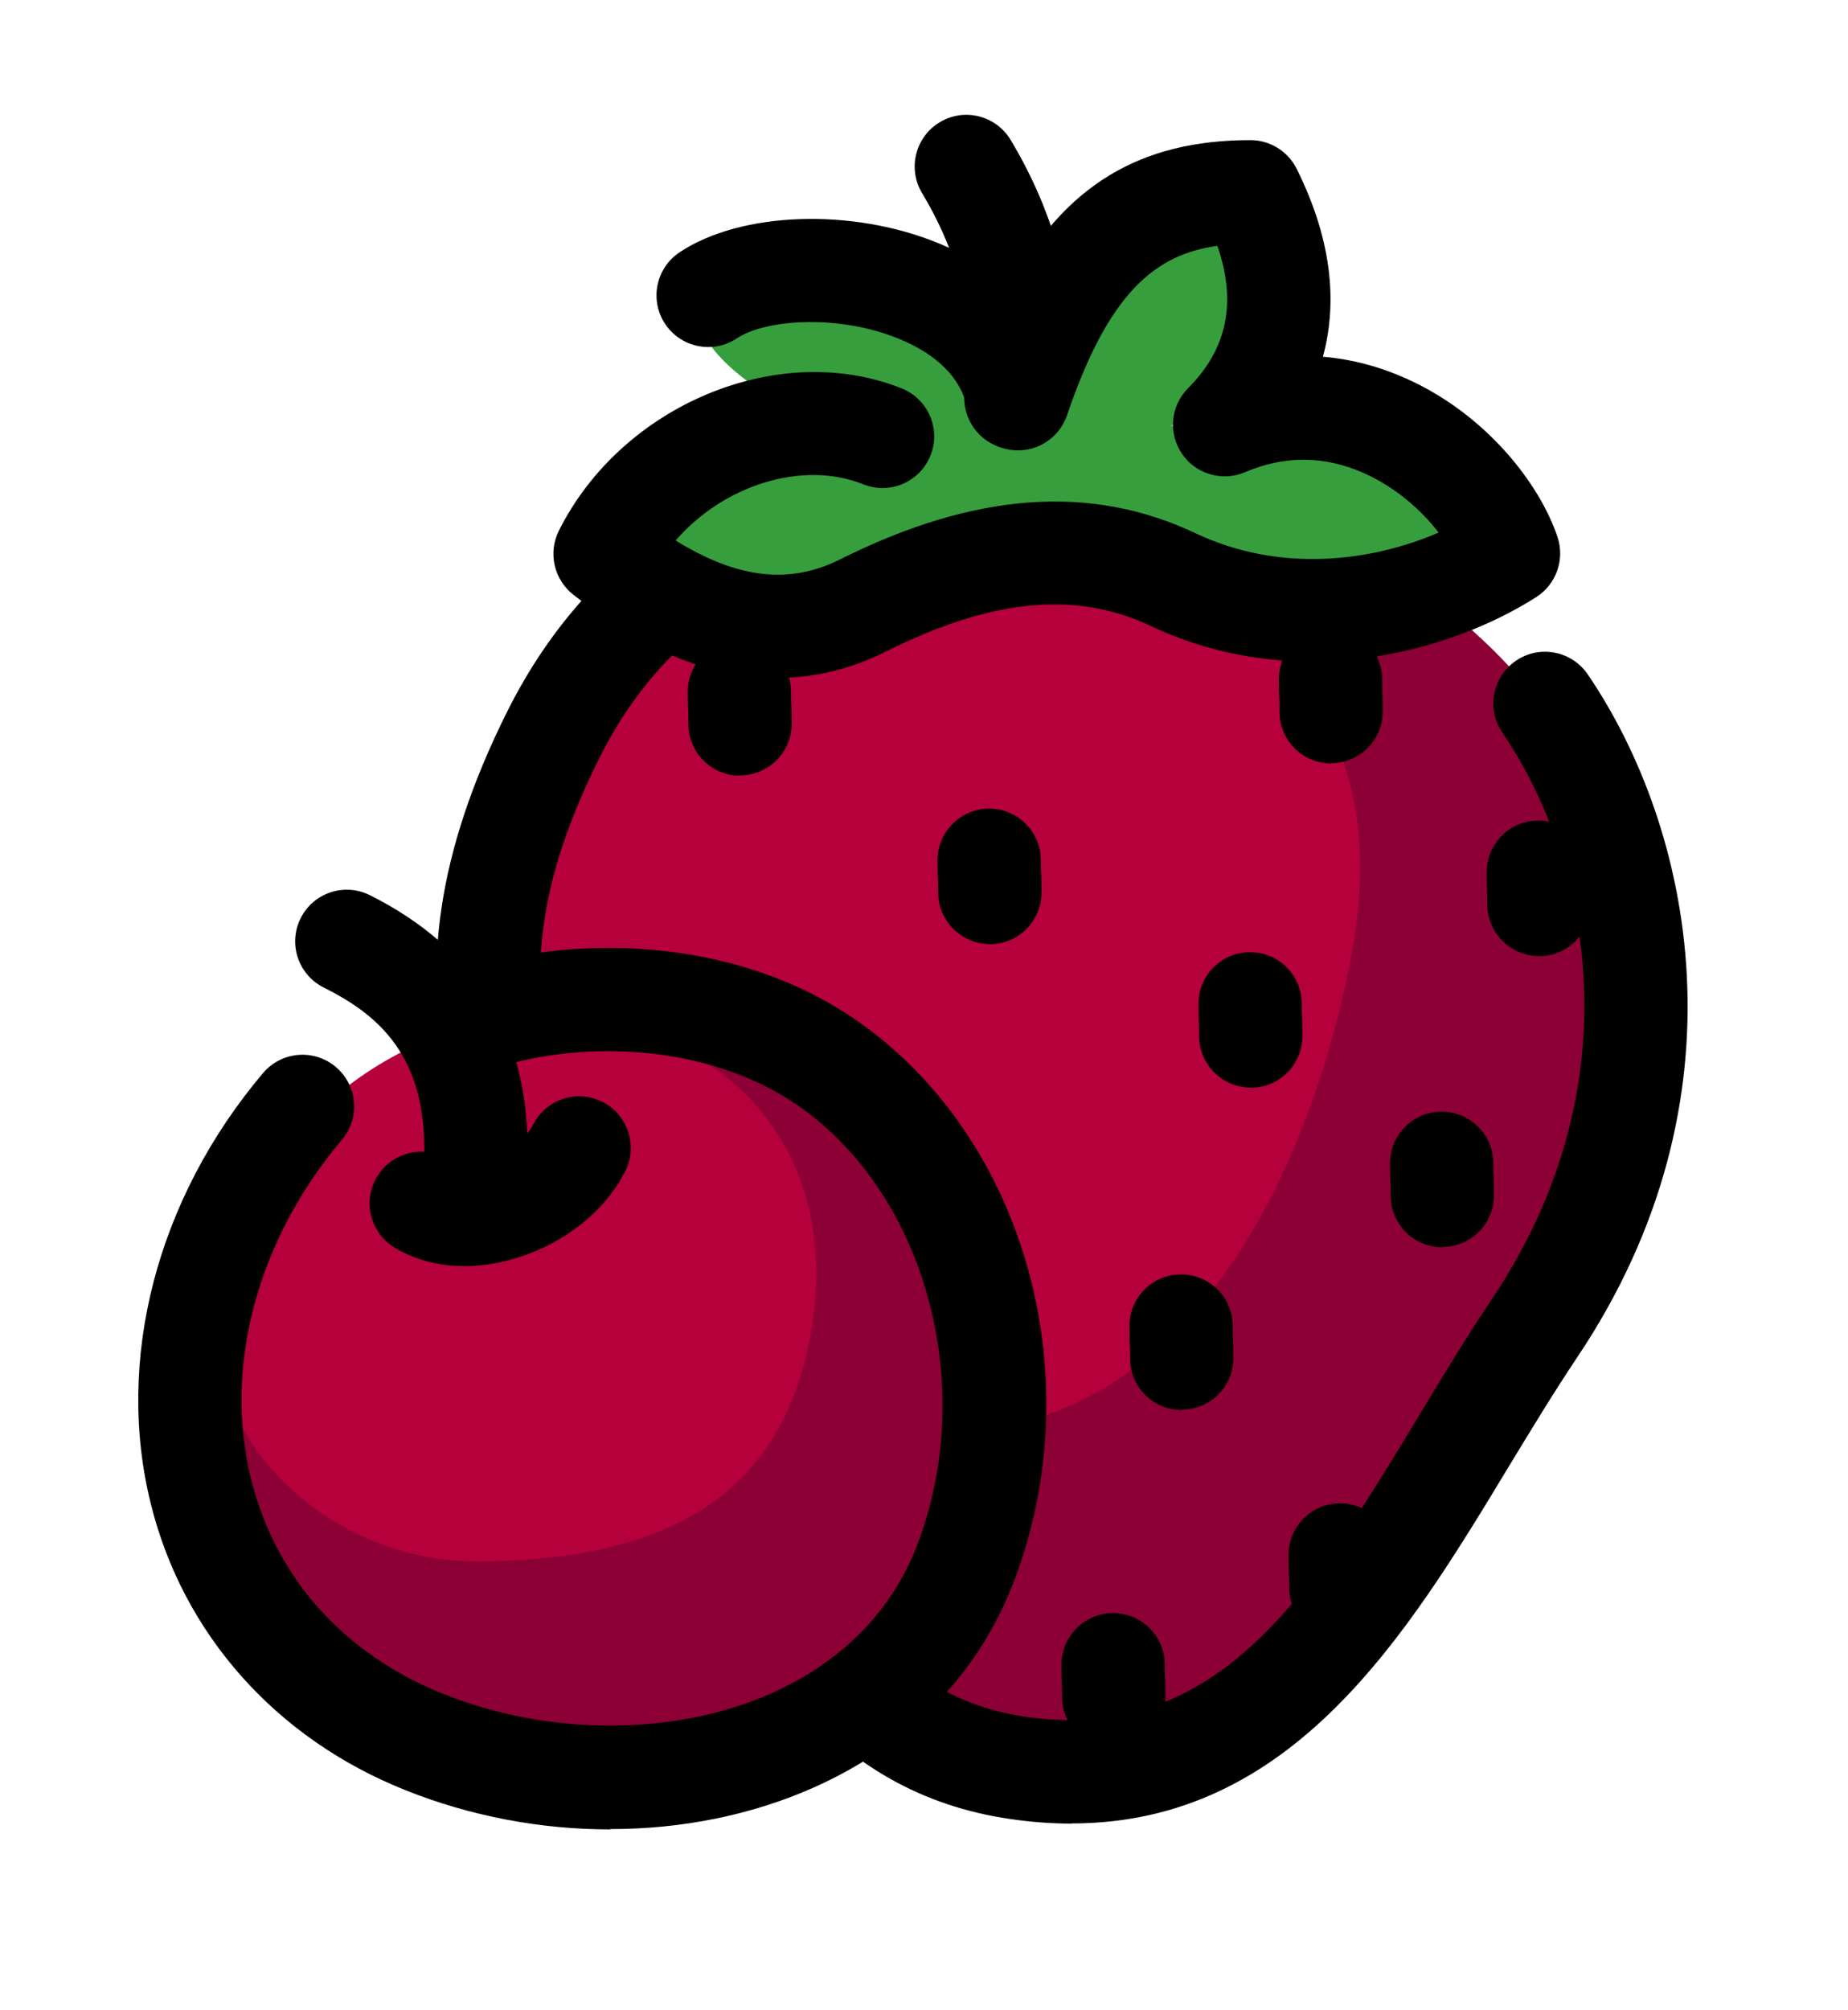 <?xml version="1.0" encoding="UTF-8"?><svg id="Berry" xmlns="http://www.w3.org/2000/svg" viewBox="0 0 114.52 124.52"><path d="M94.79,42.75c7.02,8.76,8.83,24.59-.67,38.73-8.45,12.59-14.85,29.68-32,27.2-12.87-1.86-16-14.4-22.4-24-9.6-14.4-14.4-24-6.4-40,10.73-21.47,38.09-15.9,52.8-9.6,0,0,5.17,3.31,8.67,7.67Z" fill="#8c0036"/><path d="M58.29,88.71c17.6,0,24-20.8,25.6-30.4,3.2-19.2-13.77-24.56-22.4-22.4-6.4,1.6-8.06,3.97-12.8,3.2-10.25-1.66-15.78,9.45-17.38,20.65-1.17,8.2,17.72,28.95,26.98,28.95Z" fill="#b6003c"/><path d="M66.41,112.96c-1.21,0-2.46-.09-3.78-.28-11.39-1.64-16.26-10.57-20.55-18.45-1.28-2.35-2.6-4.77-4.05-6.94-9.73-14.6-15.45-25.5-6.6-43.21,10.79-21.58,37.41-19.47,56.92-11.11,1.62.7,2.38,2.58,1.68,4.2-.7,1.62-2.58,2.38-4.2,1.68-3.76-1.61-37.09-15.08-48.68,8.09-7.08,14.16-3.35,22.46,6.2,36.79,1.6,2.41,3,4.96,4.34,7.43,4.1,7.51,7.63,13.99,15.85,15.18,12.05,1.73,17.82-7.78,24.49-18.81,1.41-2.33,2.87-4.75,4.39-7.01,9.03-13.44,6.01-27.33.68-35.14-1-1.46-.62-3.45.84-4.45,1.46-1,3.45-.62,4.45.84,6.45,9.46,10.15,26.22-.66,42.32-1.43,2.14-2.79,4.38-4.23,6.75-6.3,10.42-13.38,22.11-27.1,22.11Z"/><path d="M18.29,71.11c-10.5,14.67-8.37,30.94,7.63,37.34,12.43,4.97,28.8,1.6,33.6-11.2,4.09-10.91.75-23.83-8-30.4-6.4-4.8-15.37-5.17-21.53-3.37,0,0-6.82.8-11.7,7.63Z" fill="#8c0036"/><path d="M54.29,27.62c-6.08-2.43-12.34,2.42-17.2,7.28,3.82,2.97,9.56,6.42,16,3.2s12.93-4.56,19.2-1.6c7.33,3.47,15.57,1.74,20.8-1.6-1.1-1.5-12.05-12.14-20.56-8.49,4.56-2.71,4.56-7.51,2.96-12.31-7.29,0-9.71,2.09-12.8,11.2-1.6-8-14.8-10.61-19.2-4.8,2,4.21,10.8,7.12,10.8,7.12Z" fill="#379e3d"/><path d="M29.49,96.71c12.8,0,19.2-4.8,20.8-14.4,1.6-9.6-3.49-17.47-13.75-19.14s-21.45,6.34-23.05,17.54c-1.17,8.2,6.73,16,16,16Z" fill="#b6003c"/><path d="M48.18,42.01c-6,0-10.76-3.7-12.65-5.17-1.2-.94-1.58-2.59-.9-3.96,3.91-7.82,13.65-11.86,21.25-8.82,1.64.66,2.44,2.52,1.78,4.16-.66,1.64-2.52,2.44-4.16,1.78-3.8-1.52-8.69.08-11.63,3.48,3.85,2.38,7.07,2.73,10.19,1.17,8.32-4.16,15.52-4.69,22-1.63,5.33,2.52,10.98,1.74,15.09-.03-1.08-1.41-2.68-2.81-4.6-3.67-2.45-1.1-4.94-1.12-7.4-.07-1.41.6-3.05.12-3.91-1.15-.86-1.27-.7-2.97.39-4.06,2.42-2.42,3.02-5.32,1.81-8.81-3.85.53-6.74,2.9-9.32,10.5-.47,1.37-1.81,2.26-3.24,2.16-1.44-.09-2.65-1.15-2.93-2.57-.47-2.33-2.55-3.64-4.21-4.32-3.68-1.53-8.27-1.25-10.08-.04-1.47.98-3.46.58-4.44-.89-.98-1.47-.58-3.46.89-4.44,3.8-2.53,10.71-2.77,16.08-.55,1.7.7,3.17,1.61,4.38,2.69,3.42-6.31,8.1-9.09,14.92-9.09,1.21,0,2.32.69,2.86,1.77,2.35,4.71,2.46,8.6,1.63,11.65,1.75.14,3.49.6,5.19,1.36,4.94,2.22,8.26,6.53,9.35,9.81.46,1.39-.08,2.92-1.31,3.71-5.43,3.47-14.95,6.02-23.89,1.8-4.65-2.2-9.86-1.7-16.4,1.57-2.35,1.18-4.62,1.64-6.74,1.64Z"/><path d="M62.96,27.85c-.28,0-.56-.04-.85-.11-1.7-.47-2.71-2.23-2.24-3.93.04-.18,1.24-5.24-2.73-11.85-.91-1.51-.42-3.48,1.1-4.39,1.51-.91,3.48-.42,4.39,1.1,5.44,9.07,3.5,16.51,3.41,16.83-.39,1.42-1.68,2.36-3.08,2.36Z"/><path d="M82.49,47.29c-1.77,0-3.2-1.43-3.2-3.2,0-.48,0-.7-.02-.91-.01-.27-.02-.53-.02-1.09,0-1.77,1.43-3.2,3.2-3.2s3.2,1.43,3.2,3.2c0,.43,0,.63.02.83.01.27.02.55.02,1.15,0,1.77-1.43,3.2-3.2,3.2h0Z"/><path d="M77.51,67.37c-1.76,0-3.2-1.43-3.2-3.19,0-.47-.01-.69-.02-.9-.01-.27-.02-.53-.02-1.1,0-1.77,1.43-3.2,3.2-3.2s3.2,1.43,3.2,3.2c0,.43,0,.63.02.84.01.27.02.55.02,1.15,0,1.77-1.42,3.2-3.19,3.21h0Z"/><path d="M73.23,87.34c-1.77,0-3.2-1.43-3.2-3.2,0-.48,0-.7-.02-.91-.01-.27-.02-.53-.02-1.09,0-1.77,1.43-3.2,3.2-3.2s3.2,1.43,3.2,3.2c0,.43,0,.63.02.83.01.27.02.55.02,1.15,0,1.77-1.43,3.2-3.2,3.2h0Z"/><path d="M95.37,59.22c-1.76,0-3.2-1.43-3.2-3.19,0-.47-.01-.69-.02-.9-.01-.27-.02-.53-.02-1.1,0-1.77,1.43-3.2,3.2-3.2s3.2,1.43,3.2,3.2c0,.43,0,.63.02.84.01.27.02.55.02,1.15,0,1.77-1.42,3.2-3.19,3.21h0Z"/><path d="M89.38,77.26c-1.77,0-3.2-1.43-3.2-3.2,0-.48,0-.7-.02-.91-.01-.27-.02-.53-.02-1.09,0-1.77,1.43-3.2,3.2-3.2s3.2,1.43,3.2,3.2c0,.43,0,.63.02.83.01.27.02.55.02,1.15,0,1.77-1.43,3.2-3.2,3.2h0Z"/><path d="M69.02,108.31c-1.76,0-3.2-1.43-3.2-3.19,0-.47-.01-.69-.02-.9-.01-.27-.02-.53-.02-1.1,0-1.77,1.43-3.2,3.2-3.2s3.2,1.43,3.2,3.2c0,.43,0,.63.02.84.01.27.02.55.02,1.15,0,1.77-1.42,3.2-3.19,3.21h0Z"/><path d="M37.81,113.32c-4.29,0-8.65-.81-12.71-2.44-8.01-3.2-13.75-9.66-15.75-17.71-2.23-8.94.37-18.92,6.95-26.7,1.14-1.35,3.16-1.52,4.51-.38,1.35,1.14,1.52,3.16.38,4.51-5.25,6.21-7.36,14.07-5.63,21.02,1.52,6.12,5.76,10.85,11.92,13.31,6.55,2.62,14.33,2.61,20.3-.03,3.07-1.36,7.14-4.07,9.11-9.33,3.59-9.58.62-21.06-6.92-26.72-5.52-4.14-13.38-4.42-18.71-2.86-1.69.5-3.47-.48-3.97-2.18s.48-3.47,2.18-3.97c6.36-1.85,16.56-1.95,24.34,3.89,9.89,7.41,13.7,21.75,9.08,34.08-2.18,5.81-6.51,10.28-12.52,12.94-3.85,1.7-8.16,2.55-12.55,2.55Z"/><path d="M28.78,78.43c-1.59,0-3.07-.39-4.33-1.15-1.51-.92-2-2.88-1.08-4.4.92-1.51,2.89-1.99,4.4-1.08.48.29,1.35.3,2.28.03,1.31-.38,2.54-1.26,2.98-2.15.79-1.58,2.71-2.23,4.29-1.43,1.58.79,2.22,2.71,1.43,4.29-1.26,2.51-3.85,4.55-6.93,5.44-1.04.3-2.06.45-3.04.45Z"/><path d="M29.49,74.31c-1.77,0-3.2-1.43-3.2-3.2,0-6.01-3.15-8.4-6.23-9.94-1.58-.79-2.22-2.71-1.43-4.29.79-1.58,2.71-2.22,4.29-1.43,6.48,3.24,9.77,8.51,9.77,15.66,0,1.77-1.43,3.2-3.2,3.2Z"/><path d="M83.09,101.51c-1.76,0-3.2-1.43-3.2-3.19,0-.47-.01-.69-.02-.9-.01-.27-.02-.53-.02-1.1,0-1.77,1.43-3.2,3.2-3.2s3.2,1.43,3.2,3.2c0,.43,0,.63.02.84.01.27.02.55.02,1.15,0,1.77-1.42,3.2-3.19,3.21h0Z"/><path d="M61.34,58.48c-1.76,0-3.2-1.43-3.2-3.19,0-.47-.01-.69-.02-.9-.01-.27-.02-.53-.02-1.1,0-1.77,1.43-3.2,3.2-3.2s3.2,1.43,3.2,3.2c0,.43,0,.63.02.84.01.27.02.55.02,1.15,0,1.77-1.42,3.2-3.19,3.21h0Z"/><path d="M45.86,48.05c-1.77,0-3.2-1.43-3.2-3.2,0-.48,0-.7-.02-.91-.01-.27-.02-.53-.02-1.09,0-1.77,1.43-3.2,3.2-3.2s3.2,1.43,3.2,3.2c0,.43,0,.63.02.83.01.27.02.55.02,1.15,0,1.77-1.43,3.2-3.2,3.2h0Z"/></svg>